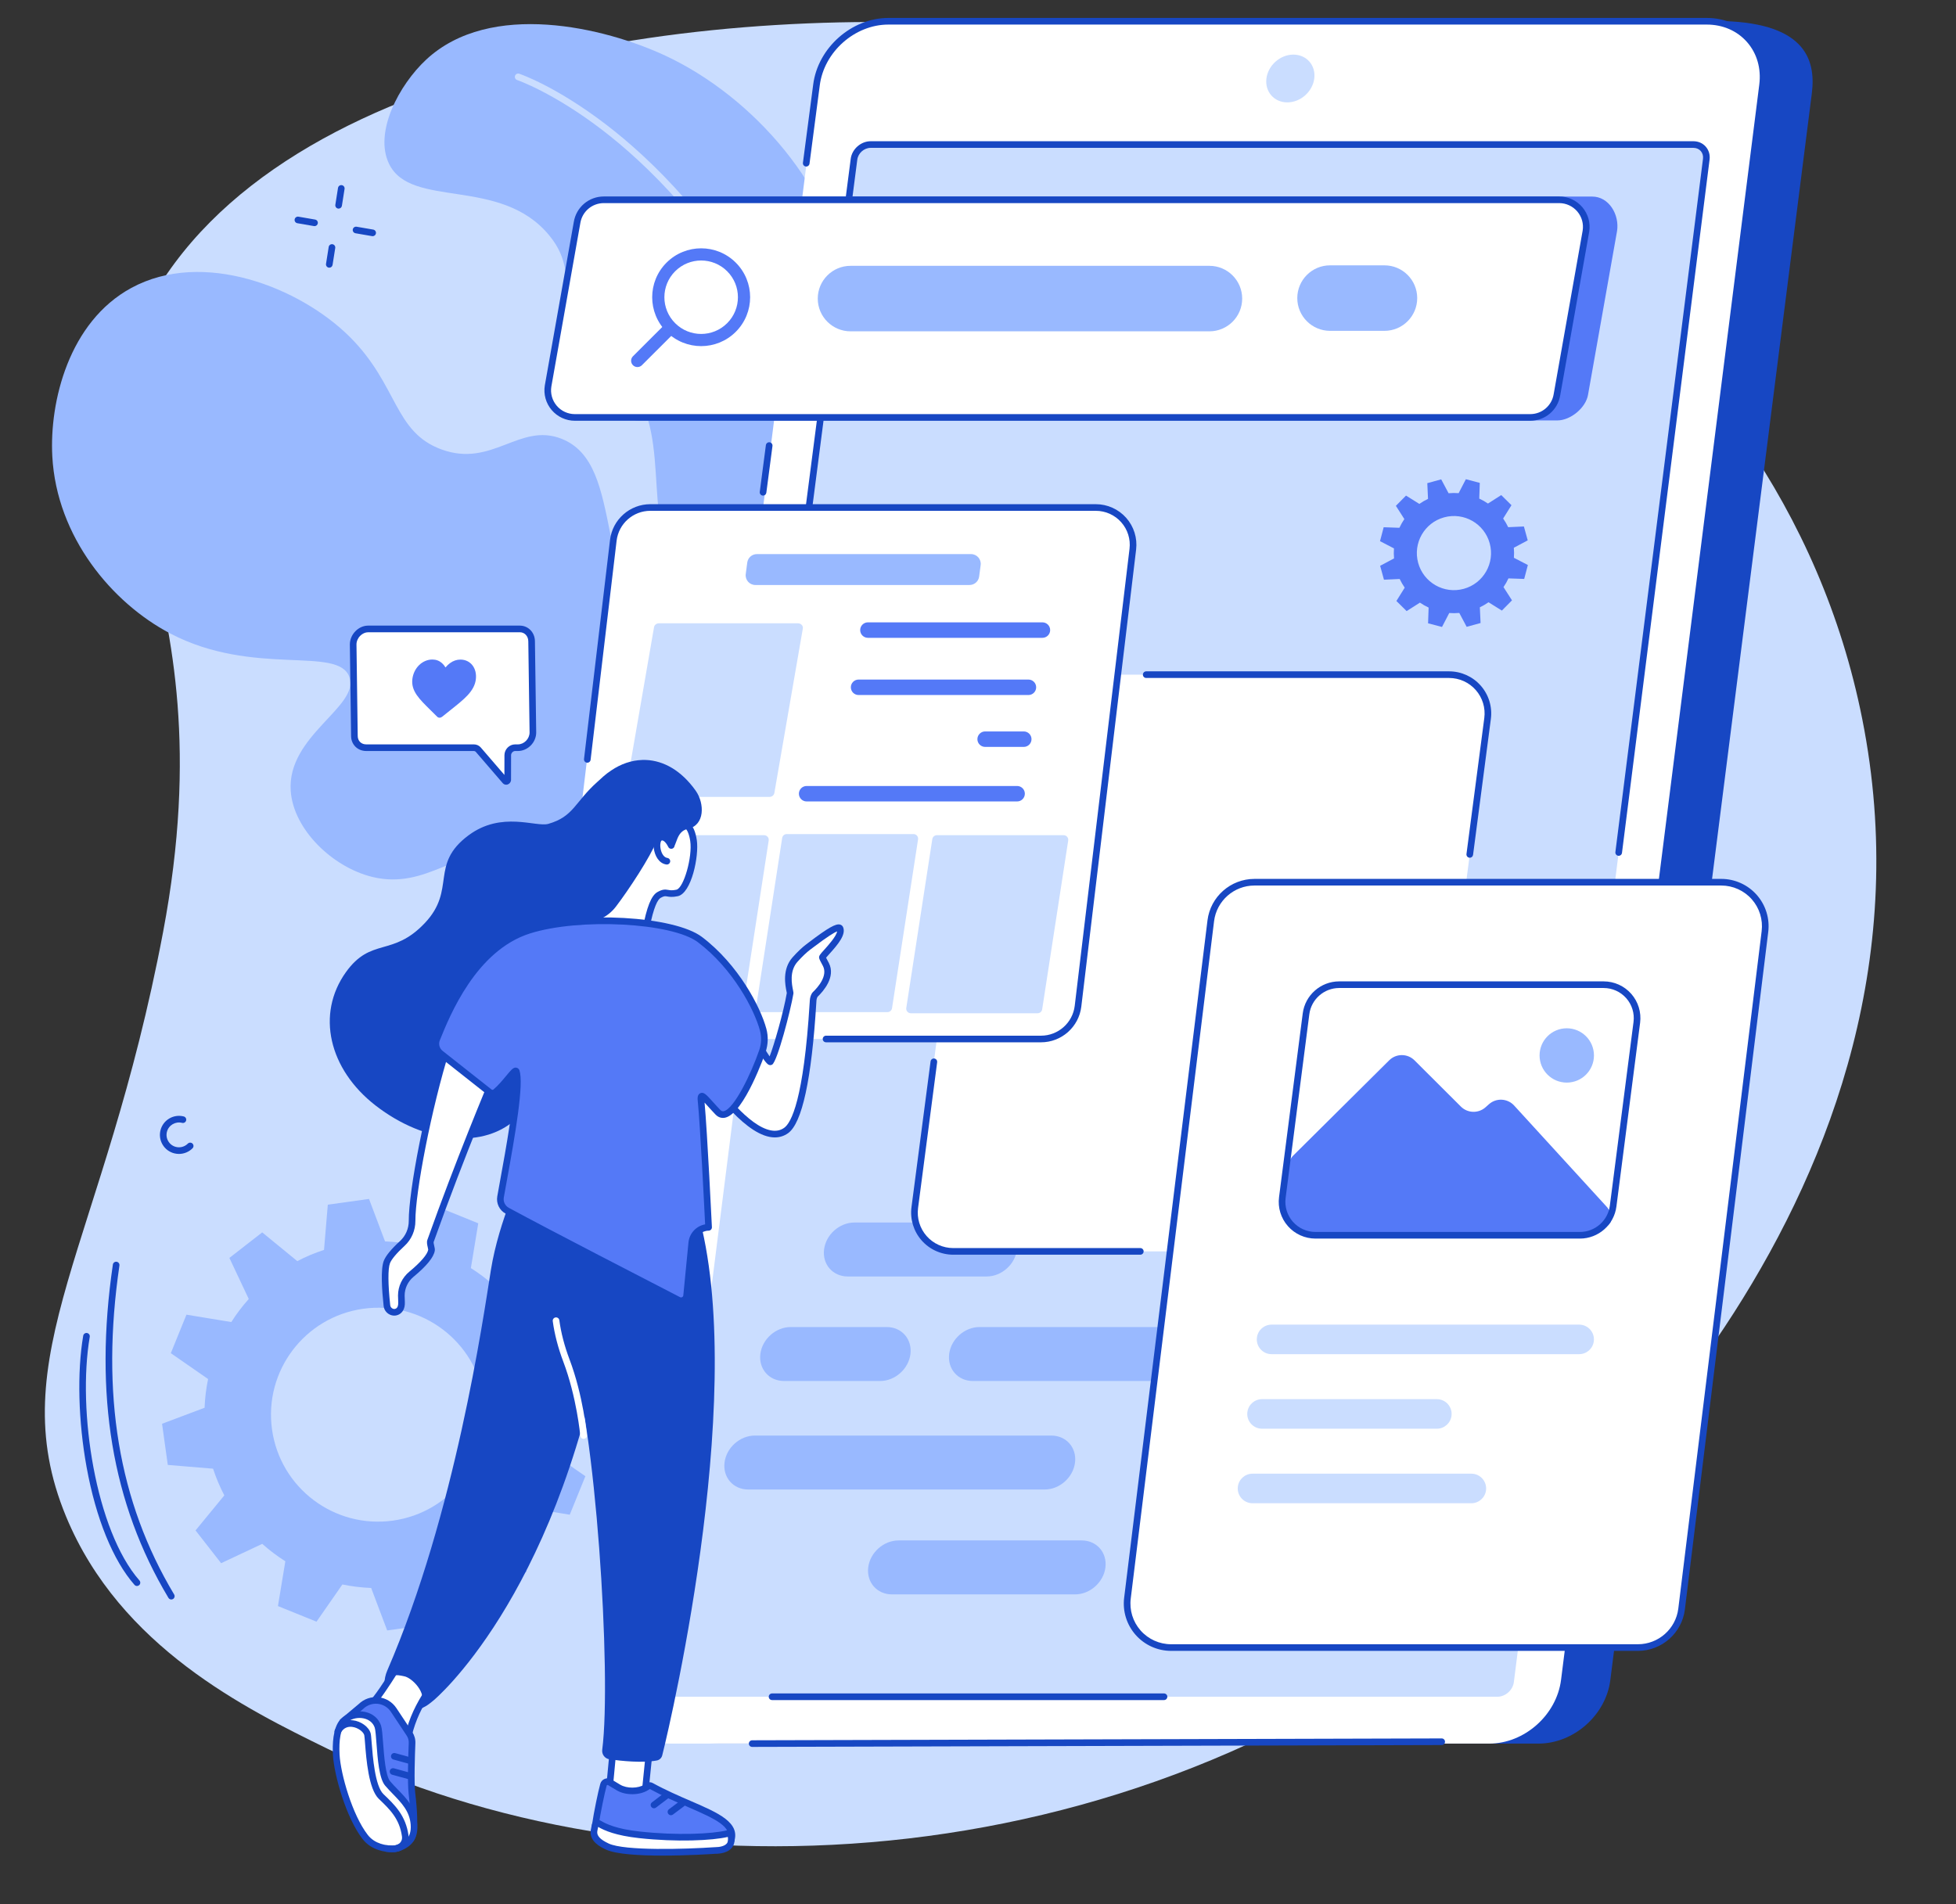 <?xml version="1.0" encoding="UTF-8" standalone="no"?><svg xmlns="http://www.w3.org/2000/svg" xmlns:xlink="http://www.w3.org/1999/xlink" fill="#1747c3" height="1904.4" preserveAspectRatio="xMidYMid meet" version="1" viewBox="288.3 312.9 1955.7 1904.4" width="1955.7" zoomAndPan="magnify"><rect x="288.3" y="312.9" width="1955.7" height="1904.4" fill="#333333" stroke="none"/><g><g id="change1_1"><path d="M 354.391 1829.57 C 408.461 1960.09 534.582 2021.93 615.195 2061.449 C 932.938 2217.242 1415.391 2199.48 1762.445 1916.223 C 1843.652 1849.941 2243.922 1502.652 2150.23 1031.758 C 2067.367 615.488 1652.41 373.641 1303.098 341.207 C 1013.715 314.336 567.914 367.27 434.602 621.039 C 350.77 780.605 519.727 883.164 451.387 1244.855 C 392.238 1557.914 288.258 1669.914 354.391 1829.57" fill="#caddff"/></g><g id="change2_1"><path d="M 1194.699 1241.648 C 1280.473 993.734 1258.121 890.242 1216 842.676 C 1203.43 828.48 1174.453 802.516 1154.27 755.109 C 1128.102 693.613 1142.18 655.805 1135.793 603.527 C 1123.281 501.27 1040.492 409.168 953.668 368.621 C 893.02 340.297 778.531 312.883 714.422 372.523 C 687.312 397.75 661.914 445.316 677.359 476.891 C 699.469 522.082 788.688 489.047 837.402 548.246 C 858.047 573.336 851.332 590.391 860.648 612.719 C 864.098 620.984 867.934 625.895 873.715 633.609 C 889.105 654.168 902.844 675.93 918.477 696.312 C 963.719 755.27 924.176 845.895 976.375 891.906 C 1014.992 925.945 1068.48 904.426 1080.68 935.152 C 1090.301 959.398 1056.332 974.195 1057.801 1012.598 C 1059.59 1059.238 1103.75 1075.219 1148.852 1141.09 C 1174.141 1178.031 1186.352 1213.957 1194.699 1241.648" fill="#99b9ff"/></g><g id="change1_2"><path d="M 1195.414 1220.234 C 1193.594 1220.234 1192.113 1218.766 1192.094 1216.945 C 1190.234 1011.754 1139.703 797.871 1056.922 644.824 C 999.891 539.371 934.52 476.5 889.727 442.324 C 841.195 405.301 805.688 393.043 805.336 392.926 C 803.602 392.328 802.672 390.449 803.254 388.727 C 803.844 386.988 805.719 386.055 807.457 386.637 C 808.93 387.129 844.121 399.242 893.457 436.828 C 938.848 471.414 1005.074 535.016 1062.754 641.66 C 1100.285 711.055 1132.605 796.871 1156.223 889.82 C 1183.434 996.895 1197.734 1106.934 1198.723 1216.887 C 1198.742 1218.727 1197.273 1220.215 1195.445 1220.234 C 1195.434 1220.234 1195.422 1220.234 1195.414 1220.234" fill="#caddff"/></g><g id="change2_2"><path d="M 1032.852 1420.129 C 1165.371 1179.617 1158.871 1085.031 1122.82 1044.984 C 1083.648 1001.457 1021.008 1035.105 959.344 978.652 C 877.176 903.434 915.855 777.316 849.504 751.586 C 807.668 735.359 780.344 780.871 729.703 762.348 C 681.914 744.871 686.453 697.902 637.836 649.617 C 588.164 600.289 491.199 561.93 419.586 600.848 C 357.145 634.77 337.656 714.586 340.594 769.207 C 344.938 849.93 400.398 915.906 458.477 946.383 C 541.961 990.172 626.492 958.297 637.656 990.004 C 648.051 1019.539 575.203 1048.445 578.969 1103.746 C 581.602 1142.352 620.652 1180.09 660.562 1189.863 C 715.875 1203.383 748 1157.098 781.004 1174.742 C 815.613 1193.254 796.332 1252.715 821.07 1306.66 C 841.473 1351.148 894.754 1398.27 1032.852 1420.129" fill="#99b9ff"/></g><g id="change2_3"><path d="M 651.574 1621.699 C 710.152 1613.551 764.254 1654.379 772.414 1712.891 C 780.57 1771.398 739.695 1825.43 681.117 1833.578 C 622.539 1841.73 568.438 1800.91 560.277 1742.398 C 552.121 1683.891 592.992 1629.852 651.574 1621.699 Z M 450.328 1736.719 L 456.066 1777.871 L 501.344 1781.648 C 504.383 1790.941 508.137 1799.871 512.59 1808.328 L 483.812 1843.379 L 509.383 1876.148 L 550.5 1856.809 C 557.703 1863.25 565.426 1869.078 573.598 1874.238 L 566.203 1919.031 L 604.758 1934.641 L 630.645 1897.422 C 640.016 1899.379 649.637 1900.551 659.414 1900.93 L 675.43 1943.398 L 716.633 1937.672 L 720.422 1892.449 C 729.723 1889.41 738.656 1885.66 747.133 1881.211 L 782.223 1909.961 L 815.035 1884.422 L 795.672 1843.352 C 802.117 1836.16 807.957 1828.441 813.121 1820.281 L 857.965 1827.66 L 873.594 1789.16 L 836.324 1763.301 C 838.293 1753.941 839.465 1744.328 839.844 1734.57 L 882.363 1718.57 L 876.625 1677.41 L 831.348 1673.629 C 828.309 1664.34 824.555 1655.422 820.098 1646.949 L 848.879 1611.91 L 823.309 1579.129 L 782.191 1598.469 C 774.988 1592.031 767.266 1586.199 759.098 1581.039 L 766.484 1536.25 L 727.934 1520.641 L 702.047 1557.871 C 692.676 1555.898 683.055 1554.73 673.277 1554.352 L 657.262 1511.879 L 616.059 1517.621 L 612.27 1562.84 C 602.969 1565.871 594.035 1569.621 585.559 1574.07 L 550.469 1545.328 L 517.656 1570.871 L 537.02 1611.93 C 530.574 1619.129 524.738 1626.84 519.57 1635 L 474.727 1627.621 L 459.094 1666.129 L 496.367 1691.98 C 494.398 1701.34 493.227 1710.949 492.848 1720.719 L 450.328 1736.719" fill="#99b9ff"/></g><g id="change3_1"><path d="M 459.574 1912.449 C 458.449 1912.449 457.352 1911.879 456.727 1910.84 C 400.281 1816.609 382.105 1707.578 401.148 1577.512 C 401.414 1575.699 403.086 1574.449 404.914 1574.711 C 406.723 1574.98 407.977 1576.66 407.711 1578.469 C 388.895 1706.961 406.789 1814.57 462.418 1907.43 C 463.359 1909 462.848 1911.039 461.277 1911.98 C 460.742 1912.301 460.156 1912.449 459.574 1912.449" fill="inherit"/></g><g id="change3_2"><path d="M 425.25 1898.949 C 424.324 1898.949 423.406 1898.559 422.754 1897.809 C 401.25 1873.27 384.262 1831.52 374.914 1780.25 C 366.555 1734.398 365.277 1685.211 371.5 1648.68 C 371.805 1646.871 373.531 1645.66 375.324 1645.961 C 377.129 1646.27 378.344 1647.98 378.035 1649.789 C 365.457 1723.66 384.039 1843.559 427.738 1893.449 C 428.945 1894.82 428.809 1896.922 427.434 1898.121 C 426.805 1898.672 426.023 1898.949 425.25 1898.949" fill="inherit"/></g><g id="change3_3"><path d="M 626.875 521.516 C 626.703 521.516 626.527 521.504 626.355 521.48 C 624.543 521.199 623.309 519.504 623.594 517.684 L 626.258 500.809 C 626.543 499 628.25 497.773 630.051 498.055 C 631.855 498.34 633.094 500.035 632.809 501.852 L 630.145 518.73 C 629.887 520.363 628.48 521.516 626.875 521.516" fill="inherit"/></g><g id="change3_4"><path d="M 617.551 580.59 C 617.375 580.59 617.203 580.578 617.027 580.555 C 615.219 580.27 613.984 578.566 614.27 576.766 L 616.938 559.883 C 617.223 558.074 618.906 556.844 620.73 557.129 C 622.539 557.418 623.773 559.109 623.484 560.922 L 620.82 577.789 C 620.562 579.434 619.152 580.59 617.551 580.59" fill="inherit"/></g><g id="change3_5"><path d="M 602.785 539.039 C 602.598 539.039 602.406 539.027 602.215 538.988 L 585.609 536.125 C 583.805 535.809 582.594 534.105 582.906 532.293 C 583.215 530.488 584.941 529.281 586.734 529.594 L 603.344 532.461 C 605.148 532.773 606.359 534.492 606.047 536.293 C 605.77 537.902 604.367 539.039 602.785 539.039" fill="inherit"/></g><g id="change3_6"><path d="M 660.906 549.09 C 660.719 549.09 660.531 549.066 660.34 549.043 L 643.73 546.168 C 641.926 545.852 640.719 544.145 641.027 542.34 C 641.34 540.535 643.062 539.32 644.859 539.633 L 661.465 542.496 C 663.27 542.809 664.48 544.531 664.172 546.336 C 663.895 547.945 662.488 549.09 660.906 549.09" fill="inherit"/></g><g id="change3_7"><path d="M 467.219 1466.871 C 465.641 1466.871 464.047 1466.68 462.484 1466.27 C 457.555 1465 453.414 1461.891 450.828 1457.5 C 448.238 1453.121 447.52 1447.988 448.793 1443.07 C 451.422 1432.898 461.836 1426.762 472.02 1429.391 C 473.789 1429.852 474.855 1431.66 474.398 1433.43 C 473.945 1435.199 472.141 1436.27 470.359 1435.809 C 463.723 1434.102 456.926 1438.102 455.211 1444.73 C 454.379 1447.941 454.852 1451.281 456.539 1454.129 C 458.223 1456.988 460.926 1459.02 464.141 1459.852 C 468.402 1460.949 472.988 1459.691 476.098 1456.559 C 477.387 1455.262 479.484 1455.25 480.785 1456.539 C 482.086 1457.828 482.094 1459.93 480.805 1461.23 C 477.184 1464.879 472.254 1466.871 467.219 1466.871" fill="inherit"/></g><g id="change4_1"><path d="M 656.426 941.859 L 808.059 941.859 C 814.793 941.859 819.824 947.379 819.836 954.25 L 821.109 1045.41 C 821.125 1053.559 814.113 1060.621 806.129 1060.621 L 803.332 1060.621 C 799.43 1060.621 795.996 1064.129 795.988 1068.109 L 795.945 1092.738 C 795.941 1094.07 794.289 1094.852 793.477 1093.91 L 766.492 1062.578 C 765.418 1061.328 763.844 1060.621 762.121 1060.621 L 654.496 1060.621 C 647.762 1060.621 642.656 1055.738 642.645 1048.871 L 641.406 957.398 C 641.395 949.238 648.438 941.859 656.426 941.859" fill="#ffffff"/></g><g id="change3_8"><path d="M 656.426 945.172 C 653.605 945.172 650.707 946.461 648.477 948.699 C 646.086 951.09 644.719 954.262 644.723 957.391 L 645.961 1048.82 C 645.969 1053.828 649.477 1057.309 654.496 1057.309 L 762.121 1057.309 C 764.797 1057.309 767.305 1058.441 769.008 1060.41 L 792.637 1087.852 L 792.672 1068.109 C 792.68 1062.25 797.562 1057.309 803.332 1057.309 L 806.129 1057.309 C 809.035 1057.309 811.98 1056.031 814.211 1053.801 C 816.492 1051.512 817.801 1048.449 817.797 1045.41 L 816.523 954.301 C 816.512 949.078 812.871 945.172 808.059 945.172 Z M 794.387 1097.641 C 793.086 1097.641 791.84 1097.09 790.965 1096.07 L 763.98 1064.738 C 763.535 1064.219 762.879 1063.941 762.121 1063.941 L 654.496 1063.941 C 645.863 1063.941 639.344 1057.461 639.328 1048.871 L 638.094 957.441 C 638.082 952.52 640.156 947.641 643.781 944.012 C 647.301 940.488 651.793 938.539 656.426 938.539 L 808.059 938.539 C 816.508 938.539 823.137 945.441 823.152 954.25 L 824.426 1045.359 C 824.438 1050.191 822.422 1054.961 818.902 1058.48 C 815.438 1061.949 810.785 1063.941 806.129 1063.941 L 803.332 1063.941 C 801.266 1063.941 799.309 1065.969 799.305 1068.121 L 799.262 1092.75 C 799.254 1094.781 797.961 1096.629 796.039 1097.34 C 795.492 1097.539 794.934 1097.641 794.387 1097.641" fill="inherit"/></g><g id="change5_1"><path d="M 707.273 978.109 C 710.992 974.449 715.738 972.441 720.645 972.449 C 724.309 972.461 727.523 973.66 730.199 976.02 C 731.551 977.211 732.73 978.66 733.719 980.359 C 735.109 978.672 736.633 977.219 738.266 976.031 C 741.496 973.691 744.992 972.5 748.656 972.512 C 753.559 972.52 757.828 974.559 760.684 978.23 C 763.504 981.871 764.707 986.82 764.074 992.199 C 763.422 997.719 760.824 1002.781 755.898 1008.109 C 751.492 1012.871 745.398 1017.711 738.344 1023.301 C 735.934 1025.211 733.199 1027.379 730.359 1029.691 C 729.605 1030.301 728.695 1030.629 727.793 1030.629 C 726.891 1030.629 726.059 1030.289 725.449 1029.68 C 723.152 1027.359 720.934 1025.18 718.973 1023.262 C 713.242 1017.629 708.289 1012.77 705.012 1007.988 C 701.344 1002.641 699.941 997.578 700.594 992.051 C 701.227 986.68 703.598 981.73 707.273 978.109" fill="#5479f7"/></g><g id="change3_9"><path d="M 1826.453 2056.57 L 1008.191 2056.57 C 972.93 2056.57 947.949 2028.16 952.398 1993.121 L 1153.879 406.352 C 1158.328 371.324 1190.52 342.91 1225.781 342.91 L 2002.977 333.859 C 2092.184 333.859 2104.293 371.324 2099.84 406.352 L 1898.363 1993.121 C 1893.91 2028.16 1861.723 2056.57 1826.453 2056.57" fill="inherit"/></g><g id="change4_2"><path d="M 1777.215 2056.57 L 958.949 2056.57 C 923.688 2056.57 898.711 2028.02 903.16 1992.801 L 1104.637 397.938 C 1109.09 362.723 1141.289 334.172 1176.547 334.172 L 1994.809 334.172 C 2030.059 334.172 2055.039 362.723 2050.602 397.938 L 1849.113 1992.801 C 1844.664 2028.02 1812.48 2056.57 1777.215 2056.57" fill="#ffffff"/></g><g id="change1_3"><path d="M 949.793 1994.988 L 1142.172 472.172 C 1143.199 464.039 1150.633 457.445 1158.77 457.445 L 1981.438 457.445 C 1989.586 457.445 1995.336 464.039 1994.32 472.172 L 1801.934 1995 C 1800.918 2003.129 1793.488 2009.719 1785.34 2009.719 L 962.672 2009.719 C 954.531 2009.719 948.766 2003.129 949.793 1994.988" fill="#caddff"/></g><g id="change1_4"><path d="M 1575.43 415.281 C 1562.219 415.281 1552.863 404.594 1554.523 391.395 C 1556.199 378.207 1568.262 367.504 1581.461 367.504 C 1594.676 367.504 1604.031 378.207 1602.367 391.395 C 1600.695 404.594 1588.645 415.281 1575.43 415.281" fill="#caddff"/></g><g id="change3_10"><path d="M 1029.137 1349.383 C 1028.988 1349.383 1028.848 1349.371 1028.707 1349.352 C 1026.887 1349.113 1025.609 1347.453 1025.848 1345.633 L 1138.887 471.746 C 1140.105 462.047 1149.027 454.137 1158.766 454.137 L 1981.438 454.137 C 1986.32 454.137 1990.699 456.059 1993.762 459.535 C 1996.863 463.051 1998.23 467.68 1997.602 472.59 L 1910.031 1165.836 C 1909.793 1167.656 1908.113 1168.945 1906.316 1168.707 C 1904.508 1168.484 1903.215 1166.824 1903.441 1165.008 L 1991.023 471.762 C 1991.402 468.773 1990.609 465.988 1988.793 463.93 C 1986.996 461.895 1984.387 460.766 1981.438 460.766 L 1158.766 460.766 C 1152.258 460.766 1146.289 466.074 1145.457 472.59 L 1032.418 1346.492 C 1032.199 1348.164 1030.777 1349.383 1029.137 1349.383" fill="inherit"/></g><g id="change3_11"><path d="M 1452.141 2013.031 L 1060.238 2013.031 C 1058.41 2013.031 1056.93 2011.551 1056.93 2009.719 C 1056.93 2007.891 1058.41 2006.398 1060.238 2006.398 L 1452.141 2006.398 C 1453.969 2006.398 1455.449 2007.891 1455.449 2009.719 C 1455.449 2011.551 1453.969 2013.031 1452.141 2013.031" fill="inherit"/></g><g id="change3_12"><path d="M 1904.652 1556.676 C 1904.504 1556.676 1904.371 1556.676 1904.227 1556.656 C 1902.402 1556.43 1901.125 1554.766 1901.352 1552.945 L 2047.309 397.516 C 2049.359 381.359 2044.98 366.215 2034.988 354.879 C 2025.086 343.66 2010.82 337.473 1994.812 337.473 L 1176.555 337.473 C 1142.953 337.473 1112.172 364.781 1107.934 398.34 L 1097.684 476.551 C 1097.445 478.375 1095.773 479.652 1093.965 479.41 C 1092.145 479.172 1090.863 477.508 1091.102 475.699 L 1101.363 397.504 C 1106.004 360.746 1139.734 330.844 1176.555 330.844 L 1994.812 330.844 C 2012.75 330.844 2028.785 337.816 2039.949 350.5 C 2051.223 363.277 2056.172 380.27 2053.898 398.34 L 1907.926 1553.777 C 1907.711 1555.457 1906.289 1556.676 1904.652 1556.676" fill="inherit"/></g><g id="change3_13"><path d="M 1051.238 808.52 C 1051.086 808.52 1050.949 808.512 1050.797 808.488 C 1048.988 808.254 1047.707 806.582 1047.949 804.773 L 1054.066 758.055 C 1054.309 756.246 1055.988 754.973 1057.789 755.195 C 1059.609 755.441 1060.891 757.102 1060.648 758.922 L 1054.52 805.629 C 1054.297 807.301 1052.879 808.52 1051.238 808.52" fill="inherit"/></g><g id="change3_14"><path d="M 1040.348 2059.879 C 1038.52 2059.879 1037.039 2058.41 1037.027 2056.582 C 1037.027 2054.75 1038.508 2053.262 1040.34 2053.25 L 1729.77 2051.379 C 1729.77 2051.379 1729.77 2051.379 1729.781 2051.379 C 1731.598 2051.379 1733.086 2052.859 1733.086 2054.691 C 1733.098 2056.52 1731.621 2058.012 1729.789 2058.012 L 1040.359 2059.879 L 1040.348 2059.879" fill="inherit"/></g><g id="change5_2"><path d="M 1751.805 901.758 C 1732.062 907.16 1711.652 895.543 1706.25 875.801 C 1700.836 856.047 1712.465 835.672 1732.219 830.258 C 1751.973 824.855 1772.371 836.473 1777.773 856.215 C 1783.188 875.969 1771.555 896.344 1751.805 901.758 Z M 1815.785 853.285 L 1811.973 839.395 L 1796.266 840.105 C 1794.805 837.055 1793.113 834.156 1791.219 831.438 L 1799.543 818.113 L 1789.305 808 L 1776.035 816.465 C 1773.281 814.57 1770.363 812.91 1767.324 811.508 L 1767.867 795.789 L 1753.941 792.137 L 1746.711 806.082 C 1743.391 805.828 1740.051 805.848 1736.664 806.148 L 1729.277 792.27 L 1715.387 796.078 L 1716.098 811.785 C 1713.035 813.234 1710.137 814.93 1707.43 816.832 L 1694.094 808.512 L 1683.969 818.75 L 1692.445 831.996 C 1690.551 834.758 1688.895 837.668 1687.488 840.707 L 1671.758 840.16 L 1668.105 854.086 L 1682.051 861.316 C 1681.797 864.617 1681.828 867.969 1682.129 871.344 L 1668.238 878.73 L 1672.047 892.625 L 1687.758 891.91 C 1689.215 894.961 1690.91 897.859 1692.805 900.578 L 1684.492 913.902 L 1694.73 924.016 L 1707.988 915.551 C 1710.75 917.445 1713.66 919.105 1716.699 920.508 L 1716.152 936.227 L 1730.09 939.883 L 1737.32 925.934 C 1740.629 926.191 1743.984 926.168 1747.359 925.867 L 1754.746 939.746 L 1768.637 935.938 L 1767.926 920.23 C 1770.988 918.781 1773.883 917.086 1776.602 915.184 L 1789.926 923.504 L 1800.055 913.266 L 1791.574 900.02 C 1793.469 897.258 1795.129 894.352 1796.531 891.309 L 1812.266 891.855 L 1815.918 877.93 L 1801.969 870.699 C 1802.227 867.402 1802.191 864.047 1801.902 860.672 L 1815.785 853.285" fill="#5479f7"/></g><g id="change5_3"><path d="M 1845.301 733.355 L 926.441 733.355 C 909.719 733.355 901 715.379 903.676 698.895 L 932.641 535.449 C 934.77 522.324 948.121 509.477 961.43 509.477 L 1880.289 509.477 C 1897.004 509.477 1907.75 527.637 1905.078 544.121 L 1876.109 707.578 C 1873.973 720.691 1858.613 733.355 1845.301 733.355" fill="#5479f7"/></g><g id="change4_3"><path d="M 1818.23 730.352 L 863.094 730.352 C 846.375 730.352 833.633 715.395 836.305 698.91 L 865.273 535.461 C 867.402 522.332 878.75 512.688 892.062 512.688 L 1847.199 512.688 C 1863.918 512.688 1876.656 527.648 1873.988 544.133 L 1845.02 707.578 C 1842.883 720.711 1831.535 730.352 1818.23 730.352" fill="#ffffff"/></g><g id="change3_15"><path d="M 892.059 516.012 C 880.312 516.012 870.422 524.414 868.543 535.988 L 839.566 699.488 C 838.457 706.328 840.414 713.324 844.938 718.652 C 849.473 723.977 856.09 727.039 863.094 727.039 L 1818.219 727.039 C 1829.969 727.039 1839.859 718.637 1841.738 707.047 L 1870.707 543.562 C 1871.82 536.711 1869.879 529.711 1865.359 524.398 C 1860.816 519.062 1854.195 516.012 1847.199 516.012 Z M 1818.219 733.672 L 863.094 733.672 C 854.141 733.672 845.684 729.766 839.883 722.949 C 834.102 716.148 831.602 707.195 833.031 698.379 L 862.008 534.879 C 864.402 520.125 877.043 509.379 892.059 509.379 L 1847.199 509.379 C 1856.137 509.379 1864.602 513.285 1870.391 520.102 C 1876.18 526.902 1878.684 535.855 1877.254 544.66 L 1848.285 708.16 C 1845.879 722.926 1833.238 733.672 1818.219 733.672" fill="inherit"/></g><g id="change5_4"><path d="M 963.355 636.102 C 948.996 621.758 949 598.508 963.355 584.164 C 977.715 569.82 1001 569.82 1015.359 584.164 C 1029.707 598.508 1029.707 621.758 1015.348 636.102 C 1001 650.445 977.715 650.445 963.355 636.102 Z M 1023.977 575.555 C 1004.859 556.453 973.852 556.453 954.73 575.555 C 935.609 594.645 935.609 625.609 954.73 644.711 C 973.855 663.812 1004.859 663.812 1023.977 644.711 C 1043.098 625.609 1043.098 594.645 1023.977 575.555" fill="#5479f7"/></g><g id="change5_5"><path d="M 921.16 678.121 C 918.688 675.652 918.688 671.648 921.16 669.18 L 954.402 635.98 L 963.355 644.922 L 930.117 678.121 C 927.645 680.59 923.633 680.59 921.16 678.121" fill="#5479f7"/></g><g id="change2_4"><path d="M 1497.504 644.246 L 1138.734 644.246 C 1120.625 644.246 1105.934 629.586 1105.934 611.492 C 1105.934 593.398 1120.625 578.734 1138.734 578.734 L 1497.504 578.734 C 1515.617 578.734 1530.293 593.398 1530.293 611.492 C 1530.293 629.586 1515.617 644.246 1497.504 644.246" fill="#99b9ff"/></g><g id="change2_5"><path d="M 1672.504 643.762 L 1618.188 643.762 C 1600.078 643.762 1585.387 629.098 1585.387 611.012 C 1585.387 592.914 1600.078 578.246 1618.188 578.246 L 1672.504 578.246 C 1690.613 578.246 1705.293 592.914 1705.293 611 C 1705.293 629.098 1690.613 643.762 1672.504 643.762" fill="#99b9ff"/></g><g id="change2_6"><path d="M 1415.77 1489.238 L 1291.18 1489.238 C 1276.262 1489.238 1265.66 1477.172 1267.488 1462.27 C 1269.309 1447.371 1282.891 1435.301 1297.801 1435.301 L 1422.398 1435.301 C 1437.309 1435.301 1447.922 1447.371 1446.09 1462.27 C 1444.262 1477.172 1430.68 1489.238 1415.77 1489.238" fill="#99b9ff"/></g><g id="change2_7"><path d="M 1701.848 1489.242 L 1577.242 1489.242 C 1562.34 1489.242 1551.723 1477.172 1553.551 1462.273 C 1555.383 1447.375 1568.965 1435.305 1583.871 1435.305 L 1708.461 1435.305 C 1723.387 1435.305 1733.992 1447.375 1732.164 1462.273 C 1730.336 1477.172 1716.75 1489.242 1701.848 1489.242" fill="#99b9ff"/></g><g id="change2_8"><path d="M 1583.891 1693.949 L 1261.012 1693.949 C 1246.102 1693.949 1235.488 1681.871 1237.32 1666.98 C 1239.148 1652.078 1252.719 1640 1267.641 1640 L 1590.512 1640 C 1605.43 1640 1616.039 1652.078 1614.211 1666.98 C 1612.379 1681.871 1598.801 1693.949 1583.891 1693.949" fill="#99b9ff"/></g><g id="change2_9"><path d="M 1332.84 1802.461 L 1036.41 1802.461 C 1021.488 1802.461 1010.891 1790.391 1012.719 1775.488 C 1014.551 1760.59 1028.121 1748.52 1043.031 1748.52 L 1339.469 1748.52 C 1354.379 1748.52 1364.988 1760.59 1363.16 1775.488 C 1361.328 1790.391 1347.75 1802.461 1332.84 1802.461" fill="#99b9ff"/></g><g id="change2_10"><path d="M 1363.23 1907.34 L 1180.078 1907.34 C 1165.172 1907.34 1154.559 1895.262 1156.391 1880.371 C 1158.219 1865.469 1171.801 1853.391 1186.711 1853.391 L 1369.859 1853.391 C 1384.77 1853.391 1395.379 1865.469 1393.551 1880.371 C 1391.719 1895.262 1378.148 1907.34 1363.23 1907.34" fill="#99b9ff"/></g><g id="change2_11"><path d="M 1168.301 1693.949 L 1072.219 1693.949 C 1057.309 1693.949 1046.699 1681.871 1048.531 1666.98 C 1050.359 1652.078 1063.93 1640 1078.852 1640 L 1174.922 1640 C 1189.84 1640 1200.441 1652.078 1198.609 1666.98 C 1196.789 1681.871 1183.211 1693.949 1168.301 1693.949" fill="#99b9ff"/></g><g id="change2_12"><path d="M 1274.809 1589.422 L 1135.922 1589.422 C 1121.012 1589.422 1110.398 1577.34 1112.23 1562.449 C 1114.059 1547.551 1127.641 1535.469 1142.551 1535.469 L 1281.43 1535.469 C 1296.352 1535.469 1306.961 1547.551 1305.129 1562.449 C 1303.301 1577.34 1289.719 1589.422 1274.809 1589.422" fill="#99b9ff"/></g><g id="change4_4"><path d="M 1671.797 1564.328 L 1241.426 1564.328 C 1217.988 1564.328 1199.895 1543.738 1202.93 1520.527 L 1268.316 1021.316 C 1270.848 1002.004 1287.312 987.566 1306.801 987.566 L 1737.172 987.566 C 1760.613 987.566 1778.703 1008.156 1775.66 1031.379 L 1710.285 1530.586 C 1707.754 1549.887 1691.285 1564.328 1671.797 1564.328" fill="#ffffff"/></g><g id="change3_16"><path d="M 1428.449 1567.648 L 1241.422 1567.648 C 1229.281 1567.648 1217.73 1562.422 1209.73 1553.301 C 1201.75 1544.199 1198.07 1532.102 1199.641 1520.102 L 1218.73 1374.309 C 1218.969 1372.488 1220.68 1371.219 1222.449 1371.449 C 1224.27 1371.691 1225.551 1373.359 1225.309 1375.172 L 1206.219 1520.961 C 1204.891 1531.07 1207.988 1541.262 1214.719 1548.93 C 1221.461 1556.609 1231.191 1561.02 1241.422 1561.02 L 1428.449 1561.02 C 1430.281 1561.02 1431.762 1562.5 1431.762 1564.328 C 1431.762 1566.16 1430.281 1567.648 1428.449 1567.648" fill="inherit"/></g><g id="change3_17"><path d="M 1757.859 1170.676 C 1757.707 1170.676 1757.562 1170.664 1757.41 1170.645 C 1755.609 1170.402 1754.32 1168.742 1754.551 1166.918 L 1772.367 1030.957 C 1773.699 1020.84 1770.598 1010.648 1763.867 1002.98 C 1757.129 995.301 1747.395 990.898 1737.16 990.898 L 1434.328 990.898 C 1432.504 990.898 1431.02 989.414 1431.02 987.578 C 1431.02 985.742 1432.504 984.27 1434.328 984.27 L 1737.16 984.27 C 1749.305 984.27 1760.84 989.492 1768.848 998.613 C 1776.832 1007.699 1780.516 1019.812 1778.941 1031.82 L 1761.137 1167.781 C 1760.918 1169.453 1759.488 1170.676 1757.859 1170.676" fill="inherit"/></g><g id="change4_5"><path d="M 1329.148 1351.938 L 883.746 1351.938 C 861.398 1351.938 844.074 1332.43 846.73 1310.277 L 901.527 853.223 C 903.77 834.5 919.664 820.414 938.539 820.414 L 1383.938 820.414 C 1406.285 820.414 1423.609 839.91 1420.961 862.074 L 1366.152 1319.129 C 1363.914 1337.84 1348.016 1351.938 1329.148 1351.938" fill="#ffffff"/></g><g id="change5_6"><path d="M 1330.559 950.75 L 1156.078 950.75 C 1151.809 950.75 1148.352 947.281 1148.352 943.012 C 1148.352 938.738 1151.809 935.27 1156.078 935.27 L 1330.559 935.27 C 1334.828 935.27 1338.301 938.738 1338.301 943.012 C 1338.301 947.281 1334.828 950.75 1330.559 950.75" fill="#5479f7"/></g><g id="change5_7"><path d="M 1316.578 1007.949 L 1146.762 1007.949 C 1142.488 1007.949 1139.02 1004.488 1139.02 1000.219 C 1139.02 995.941 1142.488 992.48 1146.762 992.48 L 1316.578 992.48 C 1320.852 992.48 1324.309 995.941 1324.309 1000.219 C 1324.309 1004.488 1320.852 1007.949 1316.578 1007.949" fill="#5479f7"/></g><g id="change5_8"><path d="M 1311.922 1059.828 L 1273.289 1059.828 C 1269.02 1059.828 1265.551 1056.371 1265.551 1052.102 C 1265.551 1047.828 1269.02 1044.359 1273.289 1044.359 L 1311.922 1044.359 C 1316.191 1044.359 1319.648 1047.828 1319.648 1052.102 C 1319.648 1056.371 1316.191 1059.828 1311.922 1059.828" fill="#5479f7"/></g><g id="change5_9"><path d="M 1305.262 1114.379 L 1094.809 1114.379 C 1090.539 1114.379 1087.078 1110.91 1087.078 1106.641 C 1087.078 1102.371 1090.539 1098.91 1094.809 1098.91 L 1305.262 1098.91 C 1309.531 1098.91 1312.988 1102.371 1312.988 1106.641 C 1312.988 1110.91 1309.531 1114.379 1305.262 1114.379" fill="#5479f7"/></g><g id="change1_5"><path d="M 1026.281 1326.191 L 899.523 1326.191 C 896.699 1326.191 894.539 1323.68 894.969 1320.891 L 921.004 1152.039 C 921.348 1149.789 923.281 1148.141 925.555 1148.141 L 1052.32 1148.141 C 1055.141 1148.141 1057.301 1150.648 1056.871 1153.441 L 1030.84 1322.289 C 1030.488 1324.531 1028.559 1326.191 1026.281 1326.191" fill="#caddff"/></g><g id="change1_6"><path d="M 1175.629 1325.051 L 1048.871 1325.051 C 1046.051 1325.051 1043.891 1322.539 1044.32 1319.75 L 1070.352 1150.898 C 1070.699 1148.66 1072.629 1147 1074.91 1147 L 1201.672 1147 C 1204.488 1147 1206.648 1149.512 1206.219 1152.301 L 1180.191 1321.148 C 1179.84 1323.398 1177.91 1325.051 1175.629 1325.051" fill="#caddff"/></g><g id="change1_7"><path d="M 1325.75 1326.191 L 1198.988 1326.191 C 1196.172 1326.191 1194.012 1323.68 1194.441 1320.891 L 1220.469 1152.039 C 1220.82 1149.789 1222.75 1148.141 1225.031 1148.141 L 1351.789 1148.141 C 1354.609 1148.141 1356.77 1150.648 1356.34 1153.441 L 1330.309 1322.289 C 1329.961 1324.531 1328.031 1326.191 1325.75 1326.191" fill="#caddff"/></g><g id="change1_8"><path d="M 1057.52 1109.852 L 918.73 1109.852 C 915.637 1109.852 913.273 1107.398 913.742 1104.68 L 942.25 940.02 C 942.629 937.828 944.746 936.211 947.234 936.211 L 1086.031 936.211 C 1089.121 936.211 1091.488 938.672 1091.02 941.391 L 1062.512 1106.051 C 1062.129 1108.238 1060.02 1109.852 1057.52 1109.852" fill="#caddff"/></g><g id="change2_13"><path d="M 1257.656 897.922 L 1043.555 897.922 C 1037.684 897.922 1033.156 892.766 1033.93 886.953 L 1035.441 875.453 C 1036.082 870.625 1040.199 867.016 1045.07 867.016 L 1259.18 867.016 C 1265.051 867.016 1269.578 872.176 1268.809 877.988 L 1267.293 889.488 C 1266.664 894.316 1262.535 897.922 1257.656 897.922" fill="#99b9ff"/></g><g id="change3_18"><path d="M 1329.145 1355.25 L 1114.23 1355.25 C 1112.402 1355.25 1110.906 1353.773 1110.906 1351.938 C 1110.906 1350.109 1112.402 1348.621 1114.23 1348.621 L 1329.145 1348.621 C 1346.324 1348.621 1360.82 1335.77 1362.863 1318.742 L 1417.648 861.688 C 1418.812 852.074 1415.777 842.402 1409.348 835.164 C 1402.914 827.895 1393.652 823.734 1383.926 823.734 L 938.535 823.734 C 921.352 823.734 906.855 836.59 904.812 853.625 L 878.812 1072.711 C 878.598 1074.527 876.93 1075.828 875.129 1075.613 C 873.312 1075.395 872.012 1073.754 872.23 1071.926 L 898.23 852.84 C 900.672 832.469 918 817.105 938.535 817.105 L 1383.926 817.105 C 1395.543 817.105 1406.609 822.082 1414.312 830.754 C 1422.004 839.418 1425.617 850.98 1424.242 862.473 L 1369.441 1319.527 C 1367.004 1339.887 1349.68 1355.25 1329.145 1355.25" fill="inherit"/></g><g id="change4_6"><path d="M 1925.969 1960.52 L 1459.254 1960.52 C 1432.801 1960.52 1412.312 1937.367 1415.566 1911.137 L 1498.902 1233.668 C 1501.641 1211.656 1520.371 1195.129 1542.586 1195.129 L 2009.305 1195.129 C 2035.77 1195.129 2056.246 1218.289 2052.977 1244.516 L 1969.645 1921.988 C 1966.906 1944 1948.172 1960.52 1925.969 1960.52" fill="#ffffff"/></g><g id="change3_19"><path d="M 1542.57 1198.457 C 1522.082 1198.457 1504.723 1213.773 1502.184 1234.086 L 1418.867 1911.543 C 1417.418 1923.102 1421.016 1934.723 1428.73 1943.453 C 1436.445 1952.191 1447.566 1957.203 1459.23 1957.203 L 1925.965 1957.203 C 1946.457 1957.203 1963.816 1941.891 1966.34 1921.582 L 2049.68 1244.113 C 2051.117 1232.559 2047.508 1220.93 2039.82 1212.219 C 2032.078 1203.457 2020.969 1198.457 2009.293 1198.457 Z M 1925.965 1963.84 L 1459.23 1963.84 C 1445.66 1963.84 1432.73 1958.004 1423.754 1947.84 C 1414.793 1937.691 1410.613 1924.16 1412.277 1910.73 L 1495.605 1233.266 C 1498.547 1209.633 1518.734 1191.828 1542.57 1191.828 L 2009.293 1191.828 C 2022.863 1191.828 2035.805 1197.648 2044.781 1207.824 C 2053.746 1217.977 2057.926 1231.5 2056.258 1244.934 L 1972.93 1922.391 C 1969.988 1946.023 1949.789 1963.84 1925.965 1963.84" fill="inherit"/></g><g id="change1_9"><path d="M 1881.859 1654.219 C 1882.992 1645.387 1876.105 1637.57 1867.176 1637.57 L 1559.707 1637.57 C 1552.254 1637.57 1545.961 1643.098 1545.023 1650.48 C 1543.891 1659.309 1550.777 1667.129 1559.707 1667.129 L 1867.176 1667.129 C 1874.629 1667.129 1880.926 1661.598 1881.859 1654.219" fill="#caddff"/></g><g id="change1_10"><path d="M 1739.578 1728.762 C 1740.711 1719.918 1733.82 1712.102 1724.906 1712.102 L 1550.172 1712.102 C 1542.719 1712.102 1536.426 1717.629 1535.488 1725.012 C 1534.355 1733.852 1541.254 1741.672 1550.172 1741.672 L 1724.906 1741.672 C 1732.348 1741.672 1738.637 1736.141 1739.578 1728.762" fill="#caddff"/></g><g id="change1_11"><path d="M 1774.086 1803.289 C 1775.215 1794.445 1768.324 1786.629 1759.402 1786.629 L 1540.66 1786.629 C 1533.211 1786.629 1526.914 1792.156 1525.969 1799.539 C 1524.848 1808.379 1531.738 1816.199 1540.66 1816.199 L 1759.402 1816.199 C 1766.852 1816.199 1773.148 1810.668 1774.086 1803.289" fill="#caddff"/></g><g id="change4_7"><path d="M 1866.129 1548.223 L 1606.016 1548.223 C 1584.566 1548.223 1567.992 1529.402 1570.734 1508.164 L 1593.887 1328.613 C 1596.168 1310.895 1611.277 1297.629 1629.156 1297.629 L 1889.27 1297.629 C 1910.73 1297.629 1927.297 1316.438 1924.551 1337.691 L 1901.402 1517.23 C 1899.133 1534.953 1884.02 1548.223 1866.129 1548.223" fill="#ffffff"/></g><g id="change5_10"><path d="M 1572.312 1514.371 L 1576.426 1478.879 C 1576.895 1474.852 1578.723 1471.09 1581.613 1468.23 L 1677.27 1373.262 C 1684.273 1366.289 1695.613 1366.312 1702.605 1373.289 L 1748.953 1419.52 C 1755.691 1426.23 1766.492 1426.539 1773.602 1420.211 L 1776.98 1417.191 C 1784.312 1410.641 1795.559 1411.219 1802.203 1418.469 L 1894.594 1519.531 C 1897.941 1523.18 1899.617 1528.043 1899.246 1532.961 C 1898.535 1542.383 1871.777 1549.641 1862.312 1549.551 L 1601.133 1546.992 C 1583.734 1546.832 1570.309 1531.641 1572.312 1514.371" fill="#5479f7"/></g><g id="change2_14"><path d="M 1882.016 1368.379 C 1882.016 1383.379 1869.832 1395.535 1854.824 1395.535 C 1839.801 1395.535 1827.633 1383.379 1827.633 1368.379 C 1827.633 1353.379 1839.801 1341.223 1854.824 1341.223 C 1869.832 1341.223 1882.016 1353.379 1882.016 1368.379" fill="#99b9ff"/></g><g id="change3_20"><path d="M 1627.289 1300.941 C 1612.184 1300.941 1599.352 1312.223 1597.422 1327.184 L 1573.711 1510.98 C 1572.621 1519.551 1575.262 1528.18 1580.957 1534.672 C 1586.672 1541.172 1594.926 1544.902 1603.602 1544.902 L 1868 1544.902 C 1883.105 1544.902 1895.961 1533.621 1897.891 1518.66 L 1921.578 1334.863 C 1922.68 1326.293 1920.039 1317.664 1914.332 1311.168 C 1908.613 1304.672 1900.363 1300.941 1891.711 1300.941 Z M 1868 1551.531 L 1603.602 1551.531 C 1593.031 1551.531 1582.957 1546.992 1575.984 1539.051 C 1569.012 1531.133 1565.793 1520.59 1567.141 1510.141 L 1590.84 1326.332 C 1593.184 1308.082 1608.867 1294.312 1627.289 1294.312 L 1891.711 1294.312 C 1902.281 1294.312 1912.332 1298.859 1919.316 1306.789 C 1926.277 1314.711 1929.496 1325.25 1928.16 1335.711 L 1904.461 1519.512 C 1902.105 1537.773 1886.434 1551.531 1868 1551.531" fill="inherit"/></g><g id="change4_8"><path d="M 902.285 2052.148 L 896.488 2113.609 C 896.293 2115.34 897.453 2116.93 898.988 2117.02 L 929.539 2118.91 C 930.855 2118.988 931.992 2117.93 932.176 2116.449 L 937.855 2060.59 L 902.285 2052.148" fill="#ffffff"/></g><g id="change3_21"><path d="M 899.809 2113.75 L 928.938 2115.551 L 934.262 2063.148 L 905.227 2056.262 Z M 929.691 2122.23 C 929.574 2122.23 929.457 2122.23 929.336 2122.219 L 898.781 2120.328 C 897.191 2120.23 895.734 2119.48 894.672 2118.219 C 893.527 2116.852 892.988 2115.039 893.195 2113.238 L 898.984 2051.84 C 899.074 2050.891 899.574 2050.02 900.352 2049.461 C 901.133 2048.898 902.113 2048.711 903.051 2048.93 L 938.621 2057.371 C 940.238 2057.75 941.32 2059.27 941.152 2060.93 L 935.477 2116.781 C 935.074 2119.98 932.625 2122.23 929.691 2122.23" fill="inherit"/></g><g id="change5_11"><path d="M 891.672 2097.699 C 889.645 2104.961 885.363 2125.422 883.574 2137.719 C 882.453 2145.449 887.34 2152.75 894.816 2154.77 C 915.957 2160.48 966.492 2160.238 1008.559 2162.09 C 1011.449 2162.219 1016.762 2160.82 1019.121 2153.84 C 1027.121 2130.191 982.902 2122.871 939.191 2098.82 C 938.336 2098.352 937.289 2098.398 936.488 2098.969 C 935.988 2099.32 935.348 2099.762 934.594 2100.238 C 926.988 2105.07 914.352 2105.078 906.629 2100.441 L 897.91 2095.199 C 895.52 2093.77 892.426 2095 891.672 2097.699" fill="#5479f7"/></g><g id="change3_22"><path d="M 891.672 2097.699 L 891.691 2097.699 Z M 895.742 2097.91 C 895.613 2097.91 895.5 2097.941 895.406 2097.98 C 895.215 2098.051 894.969 2098.219 894.867 2098.59 C 892.82 2105.922 888.566 2126.441 886.855 2138.199 C 885.98 2144.23 889.773 2149.98 895.68 2151.57 C 911.027 2155.719 943.699 2156.691 975.301 2157.629 C 986.414 2157.961 997.906 2158.301 1008.711 2158.781 C 1009.551 2158.82 1013.969 2158.711 1015.98 2152.781 C 1020.359 2139.828 1004.578 2132.281 976.316 2120.051 C 964.566 2114.969 951.262 2109.219 938.004 2101.949 C 937.539 2102.281 936.988 2102.648 936.367 2103.039 C 927.836 2108.461 913.727 2108.57 904.922 2103.281 L 896.203 2098.051 C 896.039 2097.949 895.879 2097.91 895.742 2097.91 Z M 1008.93 2165.422 C 1008.75 2165.422 1008.59 2165.41 1008.422 2165.41 C 997.664 2164.93 986.195 2164.59 975.102 2164.262 C 941.648 2163.262 910.051 2162.32 893.949 2157.969 C 884.805 2155.5 878.938 2146.59 880.293 2137.25 C 882.086 2124.941 886.363 2104.379 888.48 2096.809 C 889.117 2094.512 890.75 2092.699 892.953 2091.82 C 895.16 2090.941 897.586 2091.141 899.617 2092.359 L 908.336 2097.602 C 915.09 2101.66 926.297 2101.578 932.812 2097.441 C 933.512 2097 934.102 2096.602 934.566 2096.27 C 936.41 2094.949 938.793 2094.82 940.793 2095.922 C 953.91 2103.141 967.215 2108.891 978.949 2113.969 C 1006.809 2126.02 1028.82 2135.531 1022.262 2154.91 C 1019.621 2162.699 1013.551 2165.422 1008.93 2165.422" fill="inherit"/></g><g id="change4_9"><path d="M 882.301 2143.301 C 882.258 2143.512 882.23 2143.66 882.223 2143.73 C 881.098 2151.449 888.441 2156.199 895.461 2159.488 C 916.289 2169.25 1000.398 2163.648 1003.648 2163.43 C 1003.719 2163.43 1003.762 2163.43 1003.828 2163.43 C 1004.879 2163.449 1015.551 2163.449 1018.629 2156.809 C 1019.012 2155.988 1019.25 2154.828 1019.391 2153.75 C 1019.629 2151.969 1019.512 2150.172 1019.121 2148.43 C 1018.801 2147 1017.391 2146.109 1015.988 2146.469 C 1000.379 2150.461 963.922 2151.781 927.492 2147.781 C 903.273 2145.109 892.754 2139.84 887.141 2136.48 C 885.609 2135.57 883.652 2136.461 883.305 2138.219 C 883.012 2139.691 882.66 2141.469 882.301 2143.301" fill="#ffffff"/></g><g id="change3_23"><path d="M 882.301 2143.301 L 882.324 2143.301 Z M 886.355 2139.871 L 885.555 2143.941 L 885.551 2143.949 L 885.492 2144.262 C 884.848 2148.699 888.355 2152.488 896.867 2156.48 C 912.887 2163.988 973.57 2162.148 1003.43 2160.129 C 1003.52 2160.121 1003.801 2160.109 1003.891 2160.109 C 1007.09 2160.148 1013.852 2159.25 1015.629 2155.422 C 1015.691 2155.281 1015.922 2154.699 1016.109 2153.309 C 1016.25 2152.219 1016.219 2151.07 1016.02 2149.879 C 1000.629 2153.559 964.719 2155.211 927.133 2151.07 C 904.051 2148.531 892.816 2143.59 886.355 2139.871 Z M 950.871 2168.57 C 927.992 2168.57 904.254 2167.27 894.051 2162.488 C 889.469 2160.34 877.289 2154.629 878.941 2143.25 C 878.961 2143.109 878.996 2142.922 879.051 2142.648 L 880.051 2137.57 C 880.426 2135.68 881.695 2134.09 883.445 2133.309 C 885.191 2132.539 887.203 2132.66 888.84 2133.641 C 894.609 2137.078 904.93 2141.961 927.855 2144.48 C 965.324 2148.602 1000.809 2146.93 1015.172 2143.262 C 1016.711 2142.871 1018.309 2143.109 1019.672 2143.941 C 1021.02 2144.77 1022 2146.141 1022.352 2147.699 C 1022.852 2149.91 1022.961 2152.102 1022.68 2154.18 C 1022.461 2155.859 1022.121 2157.18 1021.641 2158.211 C 1017.781 2166.531 1006.102 2166.789 1003.781 2166.738 C 999.156 2167.059 975.516 2168.57 950.871 2168.57" fill="inherit"/></g><g id="change3_24"><path d="M 942.191 2121.25 C 941.191 2121.25 940.203 2120.801 939.551 2119.941 C 938.441 2118.488 938.727 2116.41 940.184 2115.301 L 952.945 2105.59 C 954.398 2104.48 956.477 2104.762 957.59 2106.219 C 958.699 2107.68 958.414 2109.762 956.957 2110.871 L 944.199 2120.57 C 943.598 2121.031 942.891 2121.25 942.191 2121.25" fill="inherit"/></g><g id="change3_25"><path d="M 959.148 2128.191 C 958.141 2128.191 957.145 2127.73 956.492 2126.859 C 955.395 2125.398 955.691 2123.32 957.156 2122.219 L 968.316 2113.859 C 969.785 2112.762 971.859 2113.059 972.961 2114.52 C 974.059 2115.988 973.762 2118.059 972.293 2119.16 L 961.133 2127.531 C 960.535 2127.98 959.84 2128.191 959.148 2128.191" fill="inherit"/></g><g id="change3_26"><path d="M 811.473 1483.738 C 811.473 1483.738 787.227 1532.199 779.07 1583.25 C 771.477 1630.789 743.555 1826.488 675.516 1983.469 C 667.801 2001.27 676.707 2019.789 695.68 2023.91 C 703.27 2025.559 706.449 2022.859 713.02 2019.672 C 716.406 2018.031 722.02 2013.172 722.02 2013.172 C 722.02 2013.172 842.473 1912.621 891.586 1648.801 C 923.176 1479.109 917.922 1492.57 917.922 1492.57 L 811.473 1483.738" fill="inherit"/></g><g id="change3_27"><path d="M 845.285 1505.922 C 845.285 1505.922 831.145 1598.012 857.891 1666.141 C 883.605 1731.66 900.027 1988.488 890.441 2062.691 C 889.84 2067.359 893.082 2071.629 897.746 2072.281 C 909.445 2073.922 930.539 2076.148 944.969 2073.461 C 947.621 2072.961 949.754 2071.02 950.414 2068.398 C 959.941 2030.75 1038.941 1690.449 983.238 1516.059 L 845.285 1505.922" fill="inherit"/></g><g id="change4_10"><path d="M 871.801 1751.801 C 870.102 1751.801 868.652 1750.5 868.504 1748.781 C 868.469 1748.391 865.016 1710.238 851.375 1674.238 C 846.297 1660.828 842.699 1646.961 840.973 1634.109 C 840.73 1632.289 842.004 1630.621 843.816 1630.379 C 845.652 1630.129 847.305 1631.41 847.543 1633.219 C 849.207 1645.578 852.676 1658.949 857.57 1671.891 C 871.551 1708.781 875.074 1747.809 875.109 1748.199 C 875.266 1750.02 873.914 1751.629 872.094 1751.789 C 871.996 1751.801 871.898 1751.801 871.801 1751.801" fill="#ffffff"/></g><g id="change4_11"><path d="M 695.539 2053.711 C 699.254 2035.16 700.246 2031.602 709.16 2017.301 C 715.789 2006.672 700.305 1990.398 692.105 1989.172 C 675.375 1985.43 680 1991.57 664.359 2011.59 L 652.73 2025.75 C 652.73 2025.75 692.293 2069.922 695.539 2053.711" fill="#ffffff"/></g><g id="change3_28"><path d="M 691.957 2060.559 C 680.398 2060.57 657.348 2035.879 650.262 2027.961 C 649.168 2026.75 649.129 2024.91 650.168 2023.648 L 661.797 2009.48 C 669.383 1999.77 680.32 1981.988 680.43 1981.809 C 681.391 1980.25 683.434 1979.77 684.992 1980.719 C 686.551 1981.68 687.039 1983.719 686.082 1985.281 C 685.625 1986.02 674.84 2003.559 666.969 2013.629 L 657.109 2025.648 C 672.207 2042.109 688.516 2055.379 691.996 2053.941 C 691.988 2053.93 692.156 2053.711 692.285 2053.059 C 695.613 2036.441 701.152 2022.691 710.801 2007.078 C 711.766 2005.52 713.812 2005.039 715.363 2006 C 716.922 2006.961 717.406 2009 716.441 2010.559 C 707.23 2025.461 701.953 2038.559 698.789 2054.359 C 697.941 2058.59 695.254 2059.922 693.727 2060.34 C 693.176 2060.488 692.578 2060.559 691.957 2060.559" fill="inherit"/></g><g id="change5_12"><path d="M 697.699 2046.75 L 681.863 2022.891 C 674.477 2011.762 658.766 2010.102 649.215 2019.449 L 631.09 2034.629 C 631.09 2034.629 627.625 2045.078 628.727 2051.82 C 630.16 2060.59 632.984 2073.102 638.453 2085.488 C 646.863 2104.57 670.148 2142.879 678.434 2156.352 C 680.172 2159.172 684.52 2161.961 687.543 2160.609 C 691.137 2159 694.859 2156.109 698.457 2152.738 C 704.023 2147.52 702.156 2123.141 700.16 2106.172 C 698.883 2095.281 699.836 2067.512 700.305 2056.059 C 700.438 2052.762 699.527 2049.512 697.699 2046.75" fill="#5479f7"/></g><g id="change3_29"><path d="M 633.965 2036.551 C 632.977 2039.828 631.281 2046.879 632 2051.281 C 633.348 2059.52 636.086 2071.922 641.484 2084.16 C 649.926 2103.289 674.062 2142.922 681.258 2154.609 C 682.418 2156.488 685.242 2158.012 686.191 2157.578 C 689.047 2156.301 692.41 2153.859 696.191 2150.32 C 697.066 2149.5 701.219 2143.531 696.867 2106.551 C 695.562 2095.441 696.52 2067.449 696.988 2055.93 C 697.098 2053.309 696.387 2050.77 694.934 2048.59 L 679.102 2024.73 C 676.133 2020.25 671.355 2017.352 666.008 2016.789 C 660.656 2016.23 655.379 2018.059 651.531 2021.82 L 651.344 2021.988 Z M 685.793 2164.289 C 681.621 2164.289 677.473 2161.102 675.613 2158.078 C 666.316 2142.988 643.793 2105.82 635.422 2086.828 C 629.738 2073.961 626.863 2060.969 625.453 2052.352 C 624.238 2044.891 627.793 2034.051 627.941 2033.59 L 628.238 2032.699 L 646.988 2016.98 C 652.242 2011.898 659.398 2009.43 666.703 2010.199 C 674.027 2010.969 680.559 2014.93 684.629 2021.059 L 700.461 2044.922 C 702.691 2048.281 703.781 2052.18 703.617 2056.199 C 703.148 2067.559 702.203 2095.141 703.453 2105.781 C 707.902 2143.578 704.027 2152.07 700.723 2155.16 C 696.344 2159.262 692.477 2162.031 688.898 2163.629 C 687.887 2164.09 686.84 2164.289 685.793 2164.289" fill="inherit"/></g><g id="change3_30"><path d="M 699.594 2077.27 C 699.301 2077.27 699.008 2077.238 698.711 2077.16 L 681.668 2072.48 C 679.902 2071.988 678.863 2070.172 679.352 2068.398 C 679.836 2066.641 681.652 2065.602 683.426 2066.078 L 700.469 2070.762 C 702.234 2071.238 703.273 2073.07 702.789 2074.84 C 702.383 2076.309 701.047 2077.27 699.594 2077.27" fill="inherit"/></g><g id="change3_31"><path d="M 698.328 2092.469 C 698.035 2092.469 697.742 2092.43 697.449 2092.352 L 680.402 2087.672 C 678.641 2087.191 677.602 2085.359 678.086 2083.602 C 678.57 2081.828 680.395 2080.801 682.16 2081.281 L 699.203 2085.949 C 700.969 2086.441 702.008 2088.262 701.523 2090.031 C 701.117 2091.5 699.781 2092.469 698.328 2092.469" fill="inherit"/></g><g id="change4_12"><path d="M 680.938 2161.859 C 682.676 2161.859 684.324 2161.578 685.828 2161.059 C 690.914 2159.309 703.645 2155.531 702.227 2137.301 C 700.754 2118.41 686.367 2108.781 675.863 2096.379 C 667.848 2086.922 668.656 2047.371 666.133 2039.609 C 661.617 2025.73 641.305 2023.629 631.09 2034.629 C 624.641 2041.578 623.879 2056.672 624.508 2067.762 C 625.684 2088.539 637.91 2129.898 653.367 2149.871 C 660.906 2159.609 672.535 2161.859 680.938 2161.859" fill="#ffffff"/></g><g id="change3_32"><path d="M 647.75 2030.91 C 642.355 2030.91 637.07 2033.07 633.52 2036.891 C 629.062 2041.691 626.984 2052.871 627.816 2067.578 C 628.906 2086.871 640.422 2127.73 655.988 2147.84 C 663.191 2157.148 674.715 2158.539 680.941 2158.539 C 682.285 2158.539 683.566 2158.34 684.75 2157.93 L 685.215 2157.77 C 690.414 2156 700.098 2152.699 698.922 2137.559 C 697.883 2124.219 689.766 2115.852 681.176 2106.988 C 678.547 2104.281 675.832 2101.48 673.332 2098.531 C 667.348 2091.461 665.895 2072.012 664.723 2056.371 C 664.203 2049.441 663.715 2042.891 662.98 2040.641 C 661.453 2035.949 657.465 2032.57 652.031 2031.371 C 650.617 2031.059 649.18 2030.91 647.75 2030.91 Z M 680.941 2165.172 C 673.5 2165.172 659.68 2163.449 650.746 2151.898 C 634.41 2130.789 622.336 2088.078 621.195 2067.949 C 620.648 2058.262 620.891 2040.75 628.66 2032.379 C 634.723 2025.852 644.453 2022.91 653.457 2024.898 C 661.246 2026.621 667.012 2031.602 669.285 2038.59 C 670.266 2041.602 670.738 2047.898 671.336 2055.879 C 672.316 2068.988 673.801 2088.82 678.395 2094.238 C 680.746 2097.02 683.383 2099.738 685.934 2102.371 C 694.969 2111.691 704.309 2121.32 705.531 2137.039 C 707.109 2157.309 692.758 2162.199 687.352 2164.051 L 686.906 2164.199 C 685.027 2164.852 683.02 2165.172 680.941 2165.172" fill="inherit"/></g><g id="change3_33"><path d="M 680.941 2165.172 C 678.816 2165.172 676.699 2165.039 674.652 2164.77 C 672.84 2164.539 671.559 2162.879 671.793 2161.059 C 672.023 2159.238 673.688 2157.961 675.504 2158.199 C 677.27 2158.43 679.098 2158.539 680.941 2158.539 C 684.066 2158.539 686.84 2157.422 688.555 2155.449 C 689.957 2153.84 690.531 2151.762 690.211 2149.461 C 687.746 2131.641 678.152 2122.449 667.047 2111.809 C 656.867 2102.059 654.543 2072.219 653.293 2056.191 C 653.012 2052.59 652.719 2048.871 652.504 2048.059 C 651.586 2044.711 646.156 2040.48 640.27 2039.828 C 636.812 2039.449 632.027 2040.18 629.023 2045.859 C 628.164 2047.48 626.156 2048.09 624.543 2047.238 C 622.922 2046.379 622.305 2044.379 623.16 2042.762 C 626.809 2035.859 633.309 2032.398 640.996 2033.238 C 649.277 2034.148 657.141 2039.891 658.898 2046.309 C 659.266 2047.648 659.484 2050.301 659.902 2055.68 C 661 2069.75 663.281 2099.02 671.637 2107.031 C 683.137 2118.039 693.996 2128.449 696.777 2148.539 C 697.363 2152.75 696.219 2156.75 693.551 2159.809 C 690.582 2163.219 685.984 2165.172 680.941 2165.172" fill="inherit"/></g><g id="change4_13"><path d="M 974.633 1138.469 C 978.992 1139.949 981.016 1148.91 981.707 1153.461 C 983.98 1168.441 976.148 1203.59 965.273 1205.879 C 954.562 1208.148 955.473 1203.32 947.309 1207.84 C 940.793 1211.461 936.672 1228.539 934.004 1242.891 C 933.352 1246.41 951.816 1252.18 952.148 1253.059 C 952.898 1255.031 945.023 1265.648 908.949 1261.109 C 874.773 1256.809 860.668 1235.172 860.535 1233.551 C 860.52 1233.32 861.309 1233.121 862.516 1232.961 C 870.707 1231.891 878.188 1227.738 883.57 1221.488 L 887.129 1217.352 C 897.59 1205.211 906.629 1191.871 913.656 1177.469 C 923.5 1157.289 943.672 1127.961 974.633 1138.469" fill="#ffffff"/></g><g id="change3_34"><path d="M 865.797 1235.762 C 870.855 1242.078 884.789 1254.73 909.363 1257.82 C 932.742 1260.762 943.453 1257.07 947.289 1254.441 C 947.043 1254.352 946.805 1254.25 946.57 1254.16 C 936.133 1249.949 929.859 1247.051 930.746 1242.281 C 934.906 1219.891 939.52 1208.379 945.703 1204.949 C 950.797 1202.121 953.285 1202.281 956.504 1202.852 C 958.391 1203.191 960.344 1203.539 964.59 1202.641 C 971.895 1201.102 980.816 1169.711 978.43 1153.961 C 977.359 1146.898 975.113 1142.129 973.566 1141.609 C 946.098 1132.289 927.449 1156.762 916.633 1178.922 C 909.727 1193.078 900.645 1206.738 889.645 1219.52 L 886.082 1223.648 C 880.738 1229.852 873.617 1234.09 865.797 1235.762 Z M 925.184 1265.539 C 920.418 1265.539 914.906 1265.199 908.535 1264.398 C 873.426 1259.98 857.516 1237.289 857.23 1233.82 C 856.945 1230.352 860.812 1229.84 862.086 1229.68 C 869.402 1228.711 876.141 1225.039 881.059 1219.32 L 884.617 1215.191 C 895.25 1202.84 904.016 1189.66 910.676 1176.02 C 927.613 1141.301 950.699 1126.852 975.699 1135.328 C 981.457 1137.281 983.926 1146 984.984 1152.961 C 987.379 1168.75 979.746 1206.219 965.961 1209.129 C 960.457 1210.289 957.5 1209.762 955.344 1209.379 C 953.277 1209.02 952.34 1208.852 948.918 1210.738 C 946.125 1212.289 941.887 1219.078 937.453 1242.48 C 939.488 1244.148 946.336 1246.91 949.051 1248.012 C 953.668 1249.871 954.629 1250.262 955.246 1251.871 C 955.855 1253.48 955.41 1255.359 953.992 1257.16 C 952.23 1259.398 945.523 1265.539 925.184 1265.539" fill="inherit"/></g><g id="change3_35"><path d="M 955.09 1177.469 C 954.941 1177.469 954.789 1177.461 954.637 1177.441 C 947.062 1176.41 942.832 1168.488 941.996 1161.102 C 941.211 1154.121 943.289 1148.828 947.422 1147.27 C 954.609 1144.559 960.266 1152.141 962.473 1157.051 C 963.219 1158.73 962.473 1160.691 960.805 1161.441 C 959.121 1162.191 957.172 1161.441 956.422 1159.77 C 955.508 1157.762 952.227 1152.539 949.754 1153.48 C 949.242 1153.672 948.105 1156.078 948.59 1160.352 C 949.113 1165.031 951.516 1170.32 955.531 1170.871 C 957.348 1171.109 958.617 1172.789 958.371 1174.602 C 958.145 1176.262 956.723 1177.469 955.09 1177.469" fill="inherit"/></g><g id="change3_36"><path d="M 984.074 1103.891 C 984.004 1103.789 983.93 1103.68 983.859 1103.578 C 969.371 1083.211 951.719 1073.672 934.312 1072.898 C 933.969 1072.891 933.617 1072.891 933.27 1072.879 C 932.387 1072.859 931.508 1072.859 930.633 1072.879 C 930.578 1072.891 930.527 1072.891 930.477 1072.891 C 919.641 1073.211 909 1076.879 899.387 1083.41 C 893.383 1087.289 889.379 1091.422 885.598 1094.789 C 862.906 1115.012 862.047 1129.5 836.527 1136.801 C 824.152 1140.34 789.902 1123.641 756.797 1148.23 C 717.434 1177.48 744.918 1202.32 713.039 1236.012 C 680.707 1270.18 659.348 1249.879 634.145 1285.129 C 604.23 1326.949 616.98 1382.18 663.895 1418.512 C 713.234 1456.719 773.035 1462.801 806.078 1430.25 C 847.496 1389.461 831.762 1239.52 831.762 1239.52 C 841.457 1237.41 859.691 1236.211 873.586 1235.559 C 885.617 1235 896.777 1229.16 904.078 1219.602 C 917.125 1202.5 938.434 1170.059 944.988 1153.621 C 945.621 1152.031 948.57 1146.34 952.754 1148.961 C 955.492 1150.68 958.012 1161.328 960.832 1160.441 C 965.258 1159.039 964.016 1144.352 975.984 1141.828 C 993.27 1138.199 992.773 1116.398 984.074 1103.891" fill="inherit"/></g><g id="change4_14"><path d="M 1078.301 1306.16 C 1074.629 1328.359 1060.84 1375.512 1058.398 1374.738 C 1055.27 1373.75 1043.41 1351.488 1043.41 1351.488 L 997.641 1391.191 C 997.641 1391.191 1045.5 1463.66 1074.25 1443.48 C 1094.859 1429.012 1100.211 1331.059 1101.301 1313.602 C 1101.43 1311.52 1101.988 1309.469 1103.09 1307.699 C 1103.289 1307.371 1121.371 1291.762 1114.102 1277.441 C 1113.43 1276.121 1110.941 1271.82 1110.59 1270.41 C 1110.109 1268.461 1131.809 1250.039 1128.219 1241.41 C 1126.219 1236.59 1102.25 1255.602 1096.59 1259.789 C 1092.539 1262.789 1087.641 1267.512 1083.148 1272.559 C 1071.75 1285.391 1078.602 1304.352 1078.301 1306.16" fill="#ffffff"/></g><g id="change3_37"><path d="M 1075.031 1305.621 C 1075.031 1305.629 1075.031 1305.629 1075.031 1305.629 C 1075.031 1305.629 1075.031 1305.629 1075.031 1305.621 Z M 1002.051 1391.762 C 1008.969 1401.66 1036.422 1439.039 1059.059 1443.328 C 1064.172 1444.301 1068.512 1443.461 1072.34 1440.77 C 1079.301 1435.879 1091.871 1413.09 1097.871 1315.371 L 1097.988 1313.398 C 1098.16 1310.621 1098.93 1308.109 1100.27 1305.949 C 1100.5 1305.57 1100.73 1305.352 1101.109 1304.988 C 1105.82 1300.488 1116.219 1288.941 1111.141 1278.941 C 1110.98 1278.621 1110.699 1278.109 1110.379 1277.52 C 1108.59 1274.23 1107.691 1272.449 1107.379 1271.211 C 1106.801 1268.898 1108.141 1267.41 1112.602 1262.48 C 1116.051 1258.66 1124.57 1249.23 1125.289 1244.32 C 1122.359 1245.449 1115.73 1249.441 1101.199 1260.469 C 1100.121 1261.289 1099.219 1261.969 1098.559 1262.449 C 1094.871 1265.191 1090.148 1269.68 1085.629 1274.77 C 1077.359 1284.059 1080.031 1297.352 1081.172 1303.02 C 1081.551 1304.922 1081.73 1305.781 1081.57 1306.699 C 1078.828 1323.262 1065.559 1374.328 1060.371 1377.52 C 1059.469 1378.07 1058.379 1378.211 1057.41 1377.898 C 1056.262 1377.539 1053.328 1376.621 1042.449 1356.711 Z M 1062.988 1450.352 C 1061.309 1450.352 1059.59 1450.18 1057.82 1449.84 C 1029.09 1444.391 996.258 1395.109 994.875 1393.02 L 993.273 1390.59 L 1044.379 1346.262 L 1046.34 1349.93 C 1050.16 1357.109 1054.91 1365.23 1057.801 1369.32 C 1062.07 1358.66 1071.828 1324.711 1074.98 1305.93 C 1074.93 1305.559 1074.809 1305.02 1074.672 1304.328 C 1073.449 1298.262 1070.211 1282.129 1080.672 1270.359 C 1085.488 1264.941 1090.57 1260.121 1094.621 1257.121 C 1095.262 1256.648 1096.129 1255.98 1097.191 1255.18 C 1116.141 1240.801 1123.961 1236.34 1128.262 1237.5 C 1129.66 1237.879 1130.738 1238.809 1131.281 1240.129 C 1134.32 1247.441 1126.512 1256.98 1117.52 1266.922 C 1116.379 1268.191 1115.031 1269.68 1114.25 1270.629 C 1114.809 1271.789 1115.73 1273.488 1116.199 1274.352 C 1116.559 1275.012 1116.871 1275.578 1117.051 1275.941 C 1124.129 1289.871 1111.52 1304.199 1105.73 1309.75 C 1105.078 1310.91 1104.699 1312.27 1104.609 1313.809 L 1104.488 1315.781 C 1099.781 1392.422 1090.25 1436.301 1076.16 1446.191 C 1072.219 1448.961 1067.801 1450.352 1062.988 1450.352" fill="inherit"/></g><g id="change4_15"><path d="M 718.738 1553.91 C 717.875 1556.34 720.047 1561.121 719.738 1563.109 C 718.613 1570.352 707.723 1580.531 699.715 1587.148 C 693.348 1592.41 689.59 1600.23 689.562 1608.488 C 689.559 1610.43 689.656 1612.551 689.773 1614.828 C 690.039 1620.059 688.348 1622.828 686.062 1624.238 C 681.574 1627 675.73 1623.781 675.164 1618.539 C 673.918 1607.09 671.863 1583.359 675.105 1574.988 C 677.234 1569.488 684.102 1562.301 690.531 1556.398 C 696.852 1550.602 700.348 1542.379 700.312 1533.809 C 700.184 1504.172 716.793 1417.621 736.293 1356.879 L 785.047 1383.699 C 785.047 1383.699 750.758 1463.961 718.738 1553.91" fill="#ffffff"/></g><g id="change3_38"><path d="M 718.738 1553.91 L 718.762 1553.91 Z M 721.863 1555.02 Z M 738.23 1361.73 C 719.324 1422.07 703.504 1505.828 703.629 1533.789 C 703.668 1543.352 699.711 1552.48 692.77 1558.84 C 684.914 1566.051 679.738 1572.211 678.195 1576.191 C 676.094 1581.629 676.191 1597.32 678.461 1618.18 C 678.617 1619.629 679.504 1620.879 680.832 1621.531 C 681.52 1621.871 682.891 1622.301 684.324 1621.422 C 685.91 1620.441 686.629 1618.281 686.461 1615 C 686.348 1612.738 686.242 1610.539 686.25 1608.469 C 686.273 1599.23 690.414 1590.531 697.605 1584.59 C 708.863 1575.289 715.734 1567.27 716.461 1562.602 C 716.469 1562.281 716.176 1561.039 715.984 1560.219 C 715.426 1557.828 714.789 1555.121 715.613 1552.801 C 744 1473.051 774.531 1400.07 780.828 1385.16 Z M 682.508 1628.559 C 680.953 1628.559 679.383 1628.199 677.914 1627.488 C 674.531 1625.828 672.27 1622.621 671.867 1618.898 C 670.137 1602.969 668.754 1582.211 672.016 1573.801 C 673.973 1568.738 679.449 1562.059 688.289 1553.961 C 693.855 1548.852 697.027 1541.512 696.996 1533.82 C 696.867 1504.609 712.961 1418.719 733.133 1355.859 C 733.438 1354.922 734.145 1354.16 735.066 1353.801 C 735.984 1353.43 737.023 1353.488 737.887 1353.969 L 786.645 1380.789 C 788.141 1381.609 788.766 1383.43 788.098 1385 C 787.754 1385.801 753.484 1466.191 721.867 1555 C 721.723 1555.641 722.191 1557.641 722.441 1558.711 C 722.871 1560.551 723.246 1562.141 723.016 1563.621 C 722 1570.148 714.871 1578.93 701.828 1589.699 C 696.164 1594.379 692.902 1601.23 692.879 1608.488 C 692.875 1610.398 692.973 1612.5 693.082 1614.66 C 693.461 1621.988 690.418 1625.449 687.801 1627.059 C 686.184 1628.059 684.355 1628.559 682.508 1628.559" fill="inherit"/></g><g id="change5_13"><path d="M 817.066 1243.27 C 868.512 1226.91 961.805 1232.559 988.168 1252.551 C 1023.648 1279.449 1045.52 1321.09 1051.32 1342.512 C 1053.238 1349.609 1052.961 1357.109 1050.57 1364.078 C 1042.77 1386.828 1019.648 1439.289 1006.09 1425.16 C 993.68 1412.23 988.215 1403.27 989.258 1413.66 C 992.023 1441.199 996.785 1540.281 996.785 1540.281 C 988.062 1540.398 980.82 1547.051 979.973 1555.73 L 974.801 1608.68 C 974.418 1612.578 970.23 1614.879 966.746 1613.078 C 938.691 1598.629 836.887 1546.141 795.453 1523.68 C 790.484 1520.988 787.793 1515.449 788.762 1509.891 C 793.625 1481.922 809.887 1400.75 804.547 1384.43 C 803.348 1380.77 794.516 1395.941 783.809 1404.98 C 782.086 1406.43 779.598 1406.52 777.828 1405.121 L 728.805 1366.43 C 724.465 1363 722.898 1357.141 724.969 1352.02 C 735.145 1326.801 761.551 1260.93 817.066 1243.27" fill="#5479f7"/></g><g id="change3_39"><path d="M 817.066 1243.27 L 817.09 1243.27 Z M 803.844 1380.551 C 804.109 1380.551 804.383 1380.578 804.66 1380.629 C 806.082 1380.898 807.219 1381.93 807.699 1383.398 C 812.145 1396.98 803.766 1446.012 794.801 1495.07 C 793.703 1501.102 792.742 1506.352 792.027 1510.461 C 791.305 1514.609 793.316 1518.75 797.031 1520.77 C 838.148 1543.051 938.488 1594.801 968.262 1610.129 C 969.211 1610.621 970.031 1610.281 970.344 1610.109 C 970.656 1609.941 971.395 1609.43 971.5 1608.359 L 976.672 1555.398 C 977.574 1546.191 984.48 1538.91 993.32 1537.301 C 992.48 1520.191 988.406 1438.371 985.961 1413.988 C 985.734 1411.738 985.312 1407.551 988.496 1406.141 C 991.93 1404.629 994.547 1407.551 1000.879 1414.609 C 1003.078 1417.059 1005.57 1419.828 1008.48 1422.859 C 1009.898 1424.34 1011.039 1424.328 1011.961 1424.129 C 1022.211 1421.871 1039.148 1387.172 1047.441 1363 C 1049.629 1356.609 1049.859 1349.82 1048.109 1343.371 C 1042.469 1322.531 1021.32 1281.84 986.168 1255.191 C 960.23 1235.52 867.539 1230.691 818.074 1246.43 C 764.254 1263.551 738.031 1328.512 728.16 1352.961 L 728.043 1353.262 C 726.535 1356.98 727.695 1361.328 730.859 1363.828 L 779.883 1402.52 C 780.402 1402.93 781.137 1402.898 781.668 1402.449 C 786.445 1398.422 790.879 1393.051 794.445 1388.73 C 799.051 1383.16 801.211 1380.551 803.844 1380.551 Z M 969.281 1617.012 C 967.895 1617.012 966.504 1616.68 965.227 1616.031 C 935.438 1600.691 835.047 1548.91 793.871 1526.602 C 787.652 1523.23 784.285 1516.281 785.496 1509.32 C 786.211 1505.199 787.176 1499.93 788.281 1493.879 C 793.848 1463.41 803.801 1408.941 802.168 1389.828 C 801.312 1390.828 800.395 1391.949 799.559 1392.961 C 795.824 1397.48 791.176 1403.102 785.945 1407.512 C 783.027 1409.98 778.746 1410.07 775.777 1407.719 L 726.75 1369.031 C 721.289 1364.719 719.293 1357.211 721.895 1350.77 L 722.012 1350.48 C 732.203 1325.238 759.273 1258.18 816.062 1240.109 C 868.066 1223.57 962.438 1228.879 990.172 1249.898 C 1026.648 1277.559 1048.641 1319.922 1054.52 1341.641 C 1056.609 1349.371 1056.328 1357.5 1053.711 1365.148 C 1053.5 1365.762 1032.52 1426.379 1013.391 1430.602 C 1009.789 1431.398 1006.441 1430.309 1003.699 1427.461 C 1000.711 1424.34 998.18 1421.52 995.945 1419.039 C 994.895 1417.859 993.785 1416.629 992.77 1415.531 C 995.535 1445.57 1000.051 1539.16 1000.102 1540.121 C 1000.141 1541.02 999.816 1541.898 999.199 1542.551 C 998.586 1543.211 997.73 1543.59 996.832 1543.602 C 989.785 1543.691 983.957 1549.051 983.273 1556.051 L 978.102 1609 C 977.812 1611.941 976.102 1614.531 973.516 1615.93 C 972.195 1616.648 970.738 1617.012 969.281 1617.012" fill="inherit"/></g></g></svg>
